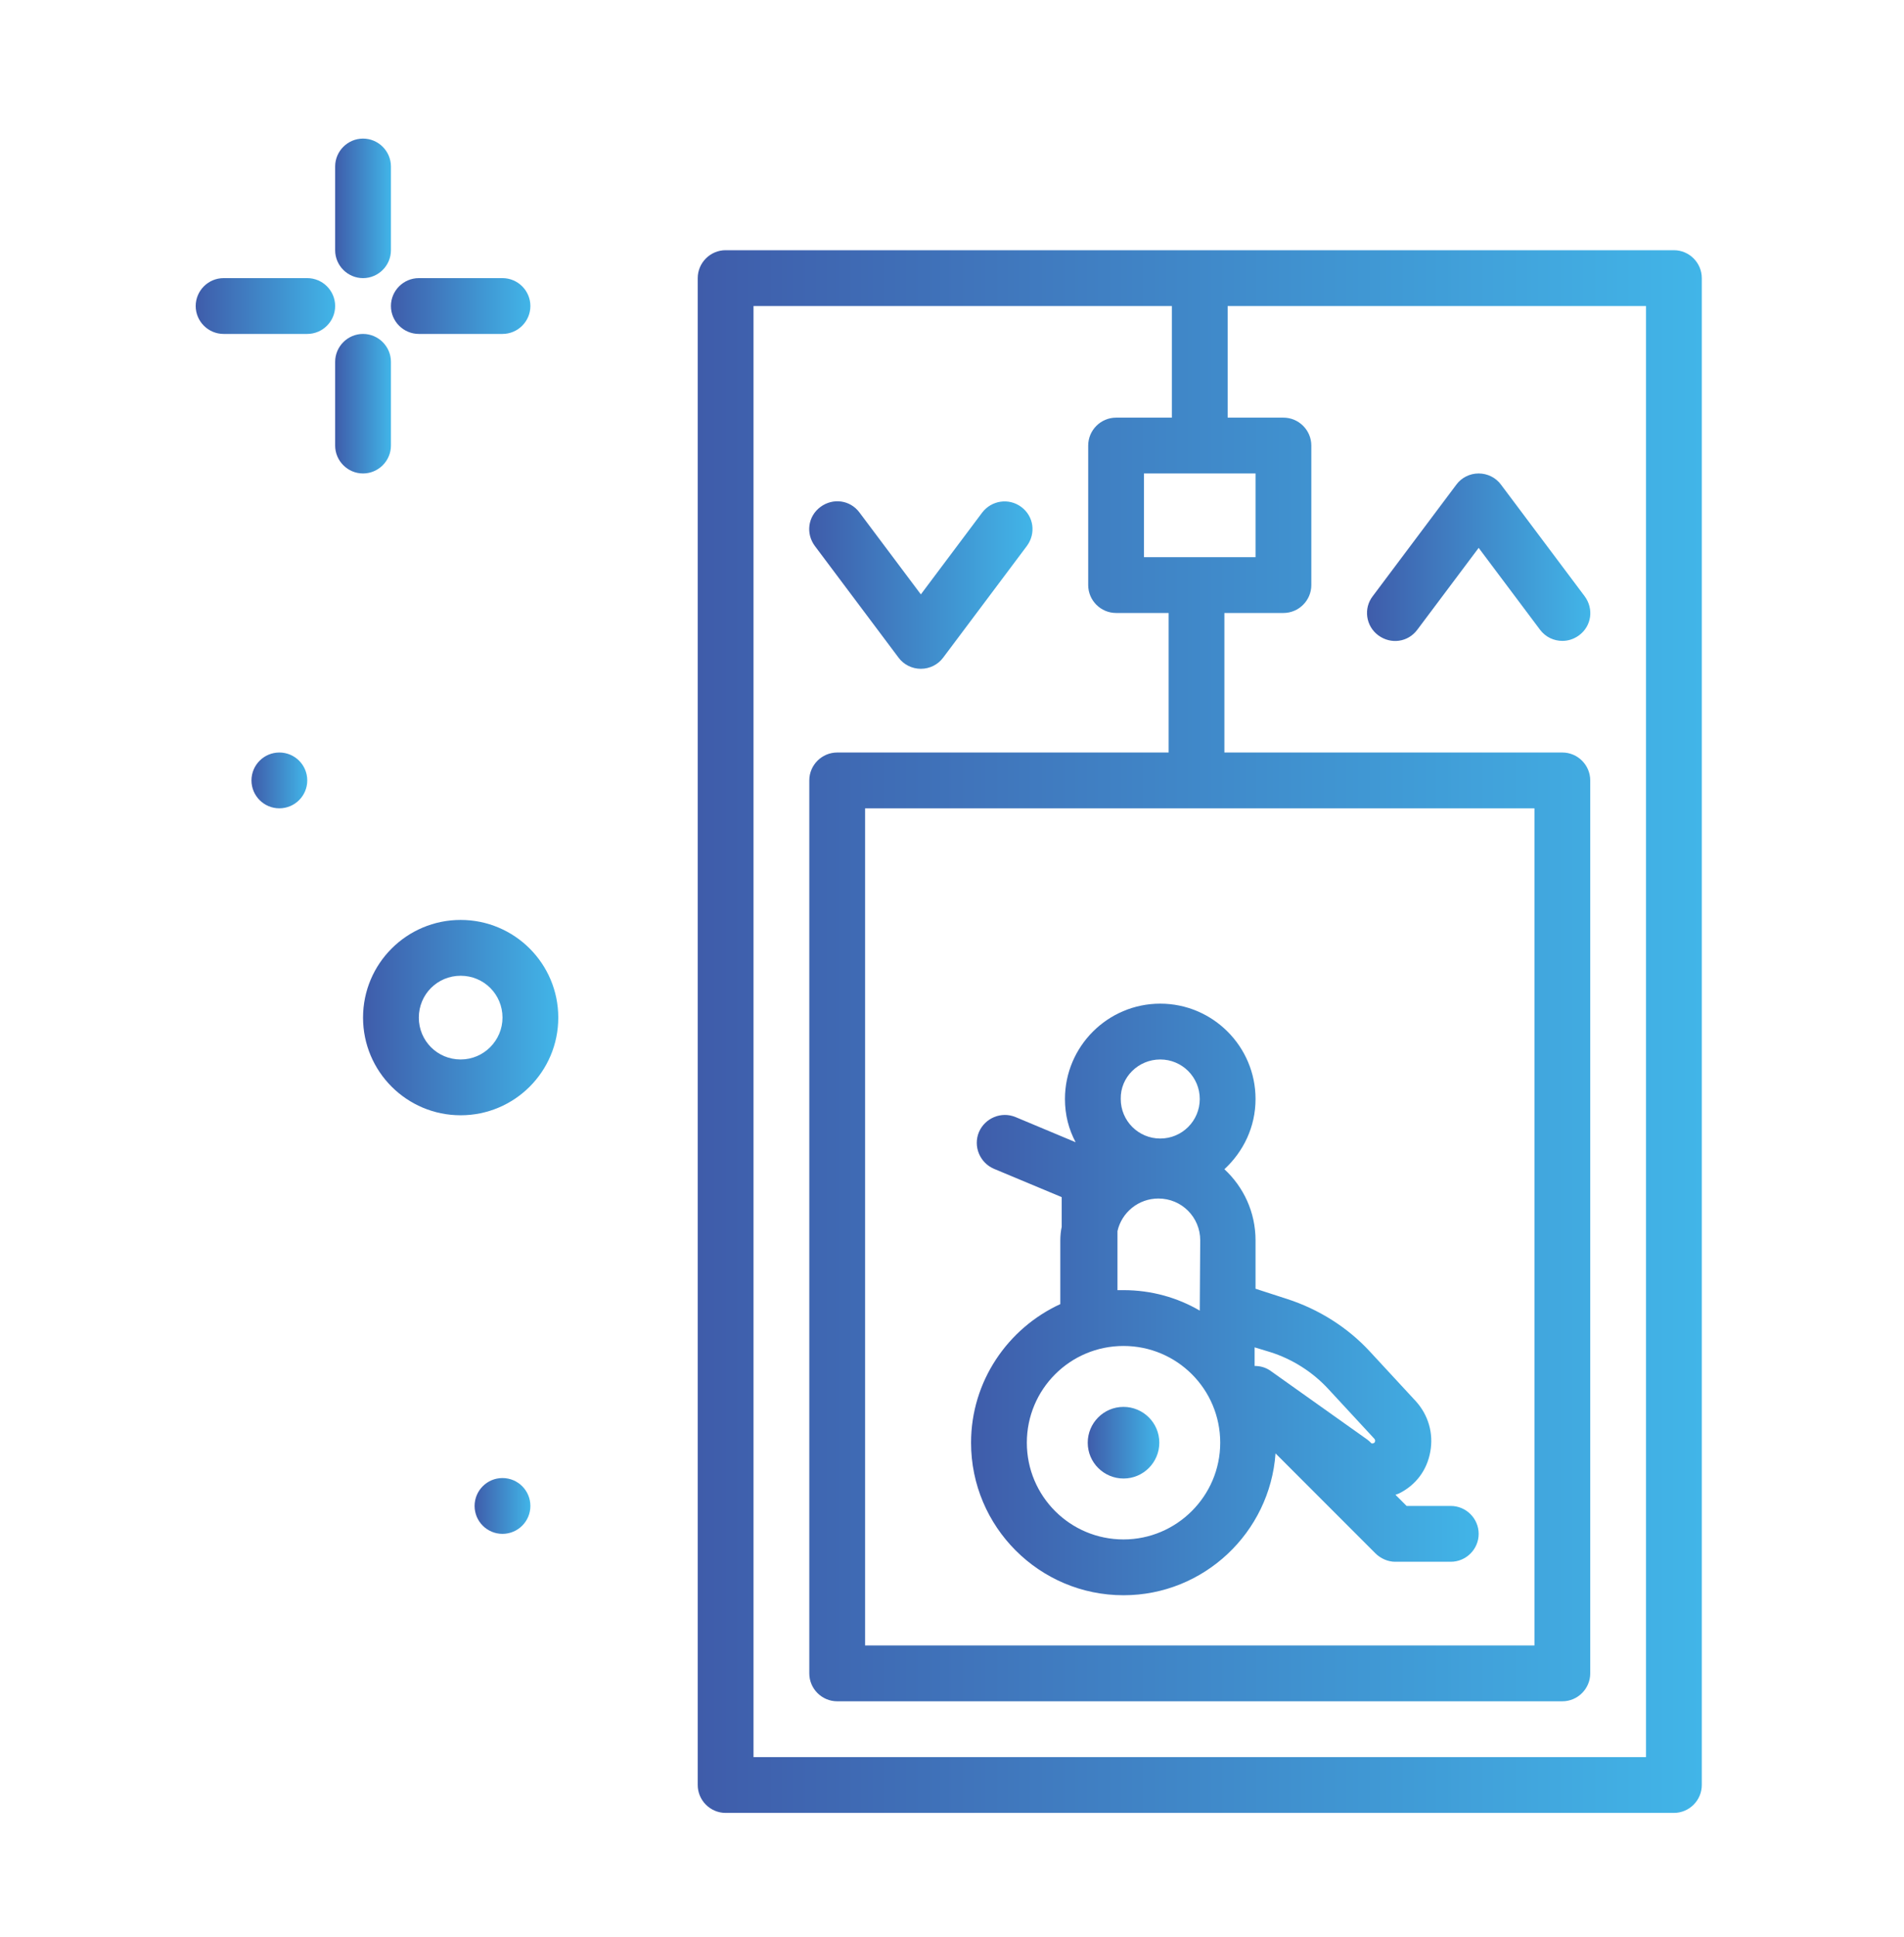 <?xml version="1.0" encoding="utf-8"?>
<!-- Generator: Adobe Illustrator 23.0.1, SVG Export Plug-In . SVG Version: 6.00 Build 0)  -->
<svg version="1.1" id="Calque_2" xmlns="http://www.w3.org/2000/svg" xmlns:xlink="http://www.w3.org/1999/xlink" x="0px" y="0px"
	 viewBox="0 0 409.6 416.4" style="enable-background:new 0 0 409.6 416.4;" xml:space="preserve">
<style type="text/css">
	.st0{fill:url(#SVGID_1_);}
	.st1{fill:url(#SVGID_2_);}
	.st2{fill:url(#SVGID_3_);}
	.st3{fill:url(#SVGID_4_);}
	.st4{fill:url(#SVGID_5_);}
	.st5{fill:url(#SVGID_6_);}
	.st6{fill:url(#SVGID_7_);}
	.st7{fill:url(#SVGID_8_);}
	.st8{fill:url(#SVGID_9_);}
	.st9{fill:url(#SVGID_10_);}
	.st10{fill:url(#SVGID_11_);}
	.st11{fill:url(#SVGID_12_);}
</style>
<linearGradient id="SVGID_1_" gradientUnits="userSpaceOnUse" x1="150.095" y1="221.764" x2="366.094" y2="221.764">
	<stop  offset="0" style="stop-color:#3F5CAA"/>
	<stop  offset="1" style="stop-color:#41B5E8"/>
</linearGradient>
<path class="st0" d="M360.1,53.8h-204c-3.3,0-6,2.7-6,6v324c0,3.3,2.7,6,6,6h204c3.3,0,6-2.7,6-6v-324
	C366.1,56.5,363.4,53.8,360.1,53.8z M354.1,377.8h-192v-312h90v24h-12c-3.3,0-6,2.7-6,6v30c0,3.3,2.7,6,6,6h11.3v30h-71.3
	c-3.3,0-6,2.7-6,6v192c0,3.3,2.7,6,6,6h156c3.3,0,6-2.7,6-6v-192c0-3.3-2.7-6-6-6h-72.7v-30h12.7c3.3,0,6-2.7,6-6v-30
	c0-3.3-2.7-6-6-6h-12v-24h90V377.8z M246.1,119.8v-18h24v18H246.1z M330.1,173.8v180h-144v-180H330.1z"/>
<linearGradient id="SVGID_2_" gradientUnits="userSpaceOnUse" x1="174.093" y1="125.764" x2="222.094" y2="125.764">
	<stop  offset="0" style="stop-color:#3F5CAA"/>
	<stop  offset="1" style="stop-color:#41B5E8"/>
</linearGradient>
<path class="st1" d="M193.3,141.4c1.1,1.5,2.9,2.4,4.8,2.4s3.7-0.9,4.8-2.4l18-24c2-2.7,1.5-6.4-1.2-8.4c-2.7-2-6.4-1.4-8.4,1.2
	l-13.2,17.6l-13.2-17.6c-2-2.7-5.7-3.2-8.4-1.2c-2.7,2-3.2,5.7-1.2,8.4L193.3,141.4z"/>
<linearGradient id="SVGID_3_" gradientUnits="userSpaceOnUse" x1="294.095" y1="119.763" x2="342.096" y2="119.763">
	<stop  offset="0" style="stop-color:#3F5CAA"/>
	<stop  offset="1" style="stop-color:#41B5E8"/>
</linearGradient>
<path class="st2" d="M296.5,136.6c2.7,2,6.4,1.5,8.4-1.2l13.2-17.6l13.2,17.6c1.2,1.6,3,2.4,4.8,2.4c1.3,0,2.5-0.4,3.6-1.2
	c2.7-2,3.2-5.7,1.2-8.4l-18-24c-1.1-1.5-2.9-2.4-4.8-2.4c-1.9,0-3.7,0.9-4.8,2.4l-18,24C293.3,130.8,293.8,134.6,296.5,136.6
	L296.5,136.6z"/>
<linearGradient id="SVGID_4_" gradientUnits="userSpaceOnUse" x1="208.876" y1="279.372" x2="318.094" y2="279.372">
	<stop  offset="0" style="stop-color:#3F5CAA"/>
	<stop  offset="1" style="stop-color:#41B5E8"/>
</linearGradient>
<path class="st3" d="M228.1,266.8v13.6c-11.3,5.2-19.2,16.6-19.2,29.8c0,18.1,14.7,32.8,32.8,32.8c17.3,0,31.5-13.5,32.7-30.5
	l21.5,21.5c1.1,1.1,2.7,1.8,4.2,1.8h12c3.3,0,6-2.7,6-6s-2.7-6-6-6h-9.5l-2.4-2.4c0.3-0.1,0.5-0.2,0.8-0.3c3.6-1.8,6-5,6.7-9
	c0.7-3.9-0.4-7.8-3.1-10.8l-9.9-10.7c-4.8-5.2-11-9.1-17.8-11.3l-6.8-2.2v-10.4c0-6.1-2.6-11.5-6.7-15.3c4.1-3.8,6.7-9.1,6.7-15.1
	c0-11.3-9.2-20.5-20.5-20.5c-11.3,0-20.5,9.2-20.5,20.5c0,3.4,0.8,6.5,2.3,9.3l-12.9-5.4c-3.1-1.3-6.6,0.2-7.9,3.2
	c-1.3,3.1,0.2,6.6,3.2,7.9l14.6,6.1v6.4C228.2,264.7,228.1,265.7,228.1,266.8L228.1,266.8z M258.1,281.8c-4.8-2.8-10.4-4.4-16.4-4.4
	c-0.4,0-0.9,0-1.3,0v-12.7c0.9-4,4.5-7,8.8-7c5,0,9,4,9,9L258.1,281.8z M241.7,331c-11.5,0-20.8-9.3-20.8-20.8s9.3-20.8,20.8-20.8
	c11.5,0,20.8,9.3,20.8,20.8S253.1,331,241.7,331z M273.2,290.7c4.8,1.5,9.2,4.3,12.6,8l9.9,10.7c0,0.1,0.2,0.2,0.1,0.5
	c0,0.3-0.2,0.3-0.3,0.4c-0.2,0.1-0.5,0.1-0.6-0.1c-0.2-0.2-0.5-0.5-0.8-0.7l-20.7-14.7c-1.1-0.8-2.3-1.1-3.5-1.1c0,0,0,0,0,0v-4
	L273.2,290.7z M249.6,227.8c4.7,0,8.5,3.8,8.5,8.5c0,4.7-3.8,8.5-8.5,8.5c-4.7,0-8.5-3.8-8.5-8.5C241,231.6,244.9,227.8,249.6,227.8
	z"/>
<linearGradient id="SVGID_5_" gradientUnits="userSpaceOnUse" x1="233.955" y1="310.185" x2="249.392" y2="310.185">
	<stop  offset="0" style="stop-color:#3F5CAA"/>
	<stop  offset="1" style="stop-color:#41B5E8"/>
</linearGradient>
<path class="st4" d="M241.7,302.5c-4.3,0-7.7,3.5-7.7,7.7c0,4.3,3.5,7.7,7.7,7.7c4.3,0,7.7-3.5,7.7-7.7
	C249.4,305.9,245.9,302.5,241.7,302.5z"/>
<linearGradient id="SVGID_6_" gradientUnits="userSpaceOnUse" x1="72.094" y1="44.764" x2="84.094" y2="44.764">
	<stop  offset="0" style="stop-color:#3F5CAA"/>
	<stop  offset="1" style="stop-color:#41B5E8"/>
</linearGradient>
<path class="st5" d="M78.1,59.8c3.3,0,6-2.7,6-6v-18c0-3.3-2.7-6-6-6s-6,2.7-6,6v18C72.1,57.1,74.8,59.8,78.1,59.8z"/>
<linearGradient id="SVGID_7_" gradientUnits="userSpaceOnUse" x1="72.094" y1="86.764" x2="84.094" y2="86.764">
	<stop  offset="0" style="stop-color:#3F5CAA"/>
	<stop  offset="1" style="stop-color:#41B5E8"/>
</linearGradient>
<path class="st6" d="M84.1,95.8v-18c0-3.3-2.7-6-6-6s-6,2.7-6,6v18c0,3.3,2.7,6,6,6S84.1,99.1,84.1,95.8z"/>
<linearGradient id="SVGID_8_" gradientUnits="userSpaceOnUse" x1="42.094" y1="65.764" x2="72.094" y2="65.764">
	<stop  offset="0" style="stop-color:#3F5CAA"/>
	<stop  offset="1" style="stop-color:#41B5E8"/>
</linearGradient>
<path class="st7" d="M66.1,59.8h-18c-3.3,0-6,2.7-6,6s2.7,6,6,6h18c3.3,0,6-2.7,6-6S69.4,59.8,66.1,59.8z"/>
<linearGradient id="SVGID_9_" gradientUnits="userSpaceOnUse" x1="84.094" y1="65.764" x2="114.094" y2="65.764">
	<stop  offset="0" style="stop-color:#3F5CAA"/>
	<stop  offset="1" style="stop-color:#41B5E8"/>
</linearGradient>
<path class="st8" d="M90.1,71.8h18c3.3,0,6-2.7,6-6s-2.7-6-6-6h-18c-3.3,0-6,2.7-6,6S86.8,71.8,90.1,71.8z"/>
<linearGradient id="SVGID_10_" gradientUnits="userSpaceOnUse" x1="54.094" y1="167.764" x2="66.094" y2="167.764">
	<stop  offset="0" style="stop-color:#3F5CAA"/>
	<stop  offset="1" style="stop-color:#41B5E8"/>
</linearGradient>
<circle class="st9" cx="60.1" cy="167.8" r="6"/>
<linearGradient id="SVGID_11_" gradientUnits="userSpaceOnUse" x1="102.094" y1="323.764" x2="114.094" y2="323.764">
	<stop  offset="0" style="stop-color:#3F5CAA"/>
	<stop  offset="1" style="stop-color:#41B5E8"/>
</linearGradient>
<circle class="st10" cx="108.1" cy="323.8" r="6"/>
<linearGradient id="SVGID_12_" gradientUnits="userSpaceOnUse" x1="78.094" y1="218.764" x2="120.094" y2="218.764">
	<stop  offset="0" style="stop-color:#3F5CAA"/>
	<stop  offset="1" style="stop-color:#41B5E8"/>
</linearGradient>
<path class="st11" d="M99.1,197.8c-11.6,0-21,9.4-21,21s9.4,21,21,21s21-9.4,21-21S110.7,197.8,99.1,197.8z M99.1,227.8
	c-5,0-9-4-9-9c0-5,4-9,9-9c5,0,9,4,9,9C108.1,223.7,104.1,227.8,99.1,227.8z"/>
</svg>
